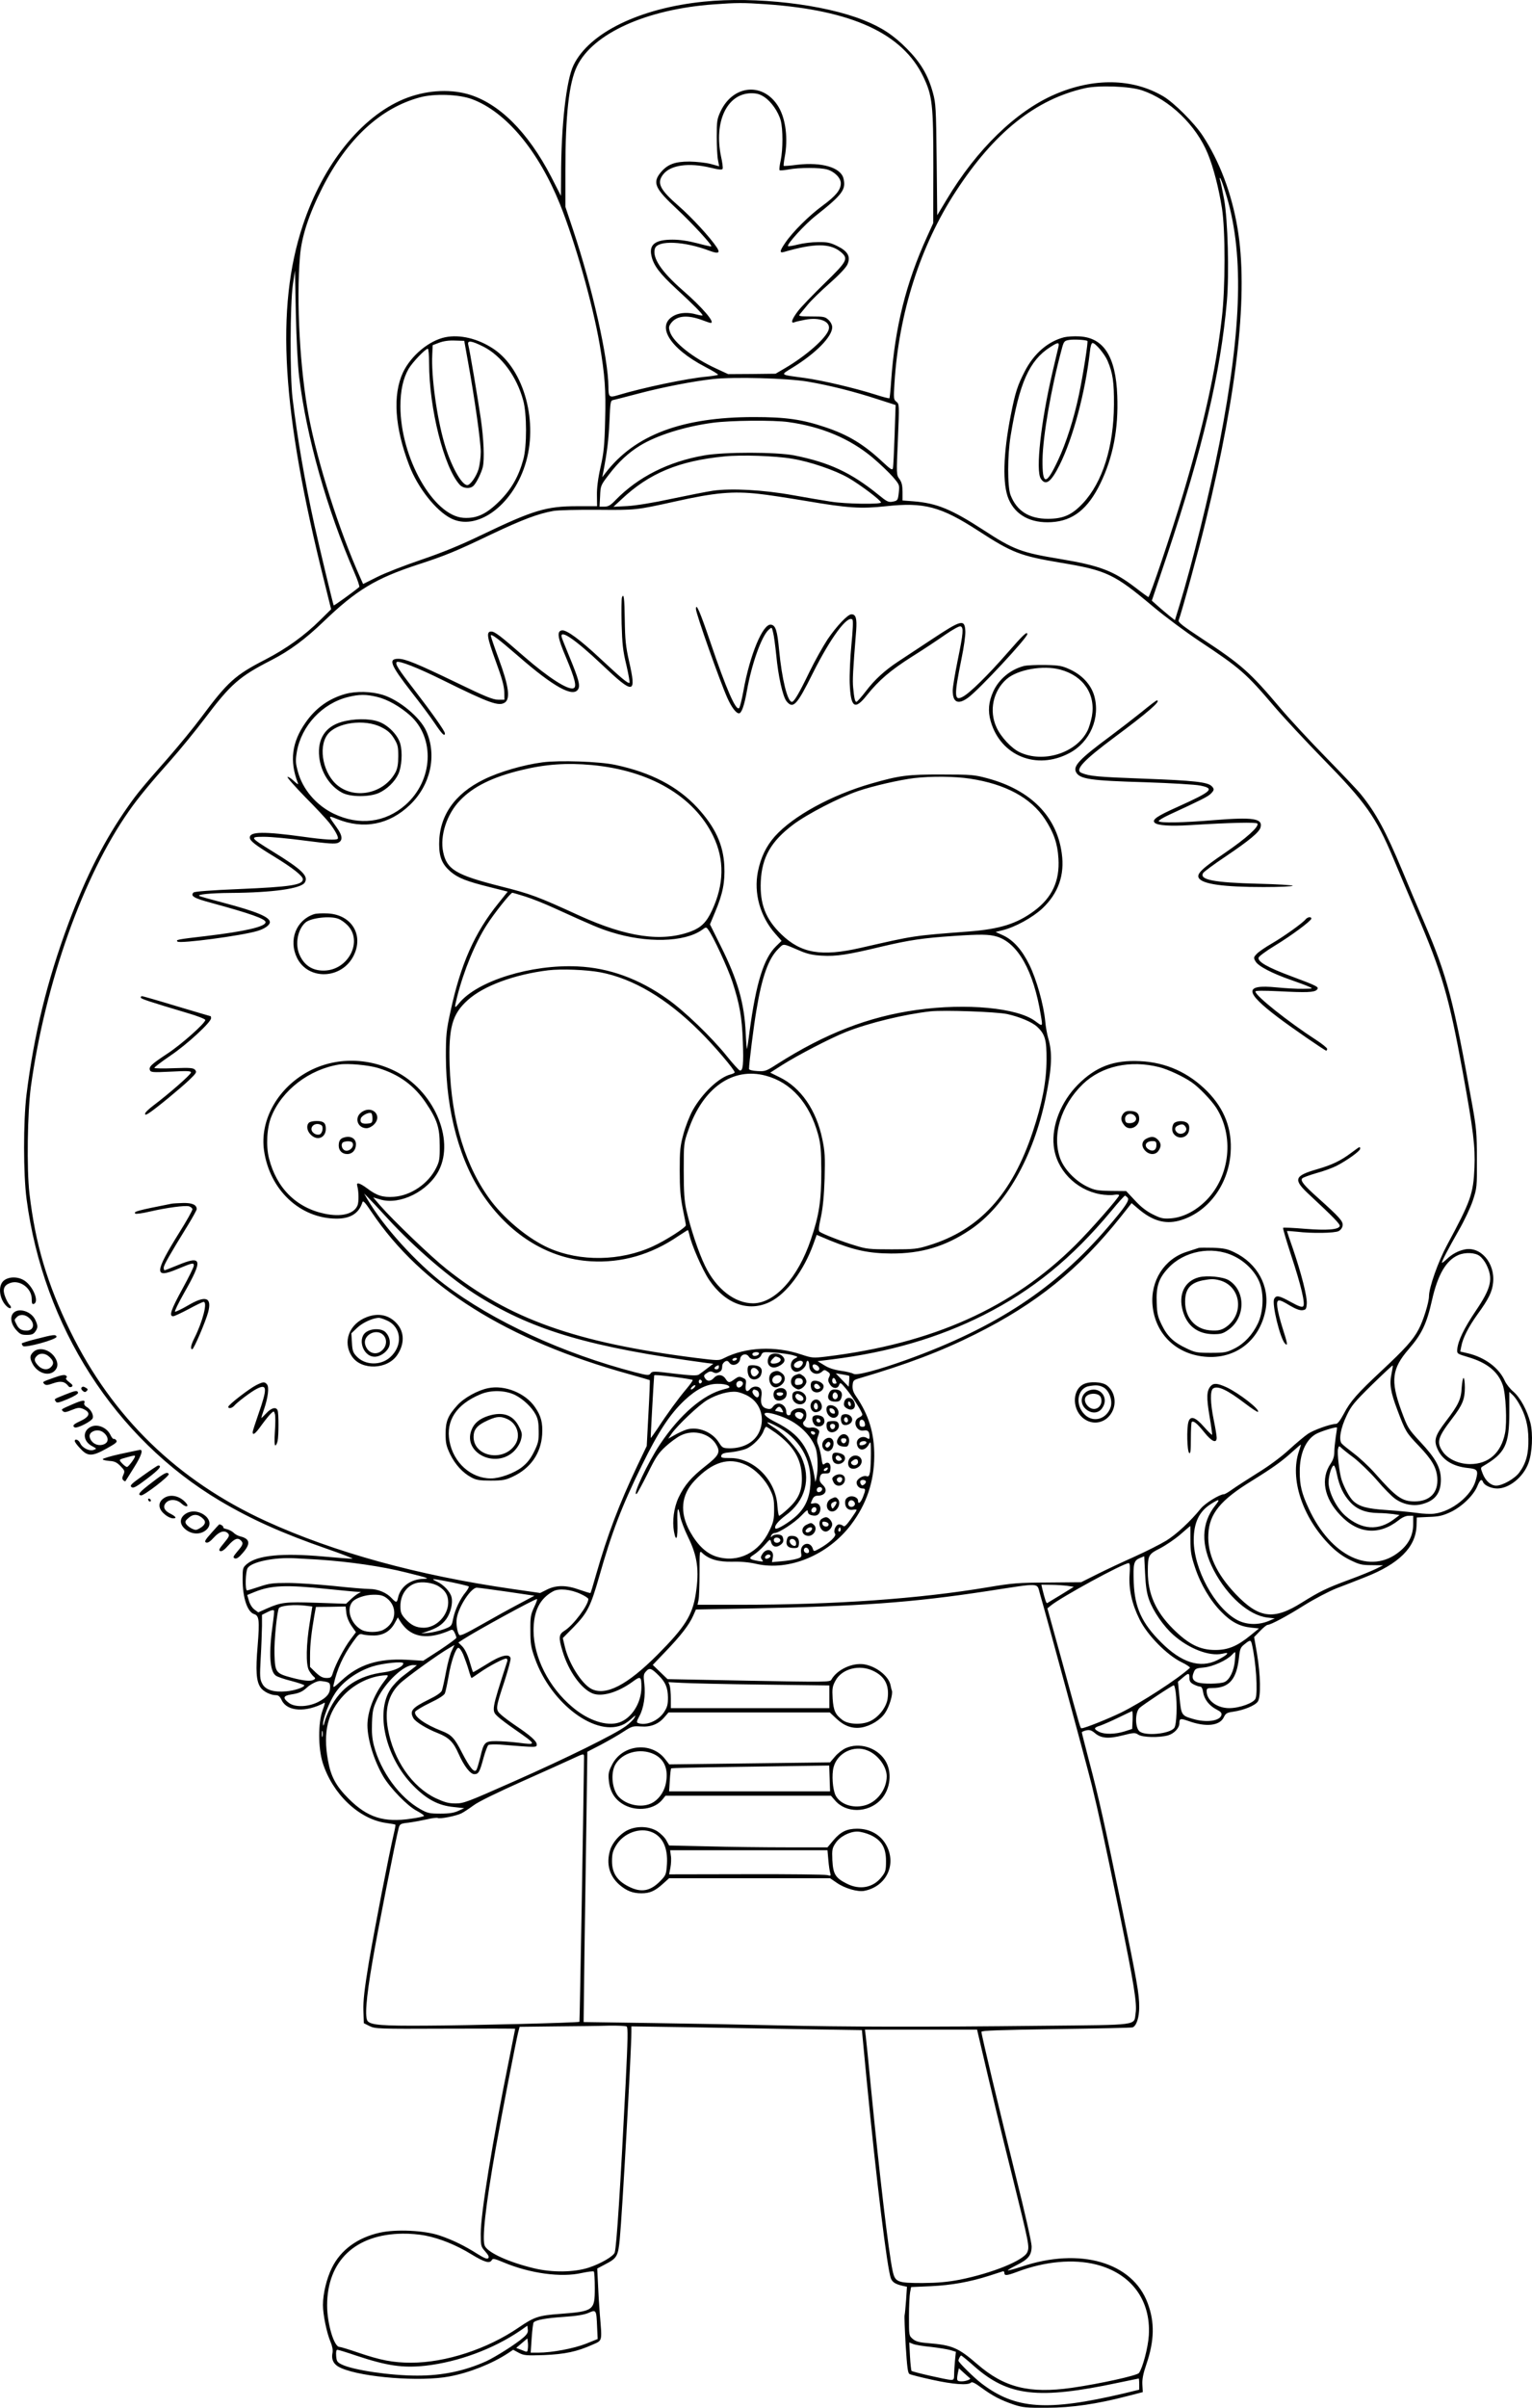 <?xml version="1.0" encoding="UTF-8"?>
<svg xmlns="http://www.w3.org/2000/svg" version="1.0" viewBox="0 0 1067.936 1677.39" preserveAspectRatio="xMidYMid meet">
  <g transform="translate(-457.877,1825.95) scale(0.1,-0.1)" fill="#000000" stroke="none">
    <path d="M9485 18248 c-445 -45 -798 -216 -908 -442 -51 -103 -87 -424 -87 -775 l-1 -136 -68 133 c-163 314 -366 515 -582 576 -137 38 -300 25 -446 -35 -297 -124 -562 -454 -703 -878 -192 -577 -148 -1297 150 -2486 l47 -190 -76 -75 c-110 -109 -237 -200 -382 -275 -212 -109 -262 -154 -449 -405 -51 -69 -155 -195 -229 -280 -181 -205 -219 -252 -277 -335 -167 -236 -295 -489 -418 -818 -149 -400 -241 -777 -293 -1197 -22 -186 -22 -551 1 -724 117 -888 617 -1667 1348 -2102 220 -130 434 -226 748 -335 107 -37 186 -68 175 -68 -11 -1 -101 6 -200 15 -289 26 -462 9 -535 -52 -29 -25 -30 -29 -30 -107 0 -128 33 -227 80 -242 35 -11 39 -43 25 -218 -15 -177 -10 -248 19 -292 19 -29 71 -55 109 -55 17 0 28 -10 40 -36 38 -78 168 -86 299 -16 4 2 -3 -23 -15 -55 -31 -86 -31 -259 1 -363 68 -217 252 -393 441 -420 35 -5 65 -10 66 -12 2 -2 -3 -30 -11 -63 -34 -145 -136 -671 -174 -896 -31 -188 -40 -267 -38 -335 l3 -89 40 -20 c39 -19 58 -20 528 -18 268 1 487 1 487 -1 0 -1 -18 -92 -40 -202 -120 -590 -200 -1083 -200 -1226 0 -84 1 -89 31 -123 23 -26 29 -39 21 -47 -8 -8 -29 1 -74 29 -91 58 -176 99 -265 129 -106 36 -303 45 -416 20 -157 -35 -274 -121 -335 -246 -36 -73 -62 -179 -62 -258 0 -67 26 -193 52 -255 13 -30 18 -58 15 -77 -11 -51 9 -86 61 -108 150 -65 553 -96 753 -58 140 26 298 89 409 162 l36 24 39 -21 c36 -19 52 -20 175 -16 146 6 231 24 338 72 72 32 68 18 52 213 -5 64 -11 162 -13 217 l-5 101 53 28 c85 44 92 56 104 176 17 176 81 1311 81 1444 l0 39 403 -6 c221 -4 582 -10 803 -14 l401 -6 32 -336 c70 -722 144 -1324 170 -1394 11 -27 32 -40 84 -52 l28 -6 -6 -92 c-4 -50 -8 -98 -10 -104 -3 -7 1 -101 7 -209 10 -158 15 -197 27 -203 9 -5 80 -23 158 -40 144 -32 250 -40 270 -20 8 8 29 -3 74 -36 78 -57 134 -86 225 -117 61 -20 87 -23 229 -22 173 0 351 26 565 82 l105 27 -3 53 c-2 38 6 77 28 141 56 165 59 292 9 426 -106 285 -472 391 -879 254 -51 -17 -94 -28 -96 -26 -3 2 25 18 60 36 83 41 106 69 106 132 0 27 -47 235 -111 491 -115 464 -239 982 -239 1003 0 9 120 13 520 19 286 4 527 9 534 12 27 10 46 70 46 141 0 92 -14 174 -124 708 -113 550 -159 757 -226 1009 -27 104 -50 192 -50 197 0 4 14 10 30 14 24 5 37 1 60 -18 44 -38 95 -42 194 -17 80 20 87 20 110 5 29 -19 143 -22 206 -5 43 12 80 51 80 85 0 33 7 35 64 15 122 -44 218 -33 246 27 13 27 22 32 65 38 75 11 153 43 172 71 22 34 19 185 -6 334 l-20 115 42 43 c22 23 46 42 52 42 21 0 134 60 256 137 71 44 170 96 225 118 55 21 144 55 198 77 236 92 353 208 359 356 l2 60 85 4 c70 2 97 9 151 34 78 37 160 116 186 180 19 46 30 54 40 29 8 -23 57 -45 99 -45 83 0 181 79 217 176 27 71 33 204 14 281 -24 90 -70 175 -118 217 -23 19 -50 53 -60 75 -41 92 -140 165 -259 193 l-52 12 7 35 c10 58 50 136 113 224 78 107 103 158 109 222 14 136 -88 254 -199 230 -47 -10 -88 -33 -125 -68 -18 -17 -33 -28 -33 -24 0 12 44 96 118 226 38 66 82 159 98 208 28 86 29 94 28 288 0 178 -4 219 -32 375 -131 732 -175 900 -334 1270 -44 102 -113 265 -153 362 -118 281 -184 403 -289 533 -22 28 -131 142 -241 255 -111 113 -255 268 -320 345 -214 253 -271 304 -553 489 -129 85 -162 111 -157 124 20 51 143 501 189 693 224 919 297 1596 221 2041 -41 242 -125 464 -243 643 -58 88 -200 230 -275 274 -213 125 -484 130 -755 13 -271 -117 -546 -384 -755 -734 l-65 -108 -4 387 c-4 359 -6 394 -26 466 -34 124 -85 210 -182 308 -92 93 -177 149 -301 198 -278 111 -751 166 -1114 129z m435 -18 c599 -42 950 -204 1095 -505 63 -132 70 -191 70 -630 l-1 -390 -43 -95 c-147 -322 -224 -634 -250 -1002 -4 -65 -10 -120 -12 -123 -3 -2 -47 9 -99 26 -150 47 -363 97 -489 115 -182 25 -175 18 -85 74 162 100 274 215 274 280 0 16 -11 37 -26 51 -23 22 -34 24 -119 24 -82 0 -92 2 -81 15 7 8 32 39 57 69 24 29 92 95 150 146 64 56 113 108 124 130 26 56 5 94 -71 131 -47 23 -69 28 -133 27 -42 0 -105 -8 -140 -17 -35 -9 -66 -14 -69 -11 -11 11 119 154 194 212 187 148 212 183 192 261 -20 75 -151 113 -319 94 -51 -7 -95 -10 -97 -8 -2 2 1 30 7 62 24 127 7 263 -42 347 -103 175 -316 159 -405 -29 -25 -54 -27 -69 -27 -179 0 -66 4 -139 9 -162 l8 -42 -58 16 c-33 9 -99 16 -149 17 -102 0 -152 -19 -199 -74 -61 -73 -43 -113 112 -257 108 -101 247 -252 239 -260 -2 -2 -46 8 -98 22 -62 16 -120 25 -172 25 -121 0 -165 -34 -147 -113 14 -66 58 -124 172 -229 122 -112 189 -180 184 -186 -2 -2 -21 1 -43 7 -55 16 -110 13 -149 -5 -138 -66 -43 -228 210 -360 52 -27 93 -52 90 -55 -2 -3 -36 -9 -76 -13 -139 -12 -451 -78 -623 -130 -59 -18 -65 -13 -65 59 -1 196 -112 692 -246 1092 l-54 162 0 253 c0 387 25 611 81 726 111 229 484 397 951 431 164 12 207 12 368 1z m2620 -600 c191 -64 377 -243 458 -441 40 -97 76 -238 99 -381 24 -155 24 -552 -1 -763 -43 -372 -123 -733 -271 -1230 -81 -270 -231 -715 -241 -715 -2 0 -43 29 -89 65 -156 119 -250 154 -524 200 -273 45 -325 64 -538 203 -222 144 -324 186 -485 199 l-78 6 0 59 c0 45 -5 67 -21 90 -22 30 -22 32 -11 277 10 242 10 246 -11 262 -19 15 -20 23 -13 130 30 486 180 956 427 1334 268 412 556 642 900 720 97 22 314 14 399 -15z m-2634 -46 c48 -31 98 -102 115 -164 16 -60 16 -200 0 -278 -8 -34 -11 -65 -8 -68 3 -3 31 -1 63 5 74 14 218 14 268 0 51 -14 96 -59 96 -96 0 -46 -34 -88 -128 -157 -94 -69 -208 -182 -260 -259 -38 -55 -41 -72 -9 -63 211 62 323 62 397 0 55 -47 46 -63 -114 -219 -79 -77 -163 -164 -185 -193 -44 -58 -53 -89 -23 -77 9 4 42 11 73 17 101 20 179 -12 165 -67 -15 -58 -154 -182 -306 -271 l-65 -38 -165 -2 -165 -1 -82 38 c-162 74 -300 183 -324 256 -10 30 -9 39 8 62 40 52 113 59 218 20 28 -11 53 -19 58 -19 34 0 -58 108 -195 227 -149 130 -214 227 -194 291 19 60 205 52 385 -17 57 -21 72 -14 47 24 -45 69 -177 212 -266 289 -133 116 -155 161 -108 221 51 65 178 83 331 46 58 -14 80 -16 83 -7 3 7 -2 45 -11 85 -51 243 42 439 210 441 38 0 61 -6 91 -26z m-2035 -16 c235 -88 461 -358 612 -733 105 -262 227 -692 276 -975 36 -213 44 -314 38 -529 -4 -174 -9 -225 -32 -326 -18 -80 -26 -146 -25 -196 l1 -76 -138 0 c-217 0 -306 -27 -673 -203 -143 -69 -268 -120 -415 -170 -115 -39 -254 -93 -307 -120 l-98 -49 -21 47 c-147 329 -295 792 -358 1122 -61 322 -88 803 -61 1115 11 137 62 291 156 477 173 340 405 555 679 629 101 28 274 22 366 -13z m5248 -642 c132 -412 120 -935 -40 -1756 -69 -349 -190 -840 -280 -1133 l-30 -98 -37 29 c-20 17 -57 47 -80 68 l-44 39 106 315 c248 742 374 1275 417 1769 17 195 7 565 -19 711 -12 64 -24 123 -28 133 -3 9 -4 17 -1 17 4 0 20 -42 36 -94z m-6455 -1291 c51 -419 193 -922 385 -1364 23 -52 38 -98 34 -101 -38 -32 -175 -131 -178 -128 -4 5 -100 405 -134 558 -69 313 -119 605 -153 885 -19 158 -17 660 2 790 l15 100 6 -300 c4 -178 13 -357 23 -440z m3545 -34 c153 -26 327 -70 489 -123 l124 -40 -7 -211 c-4 -117 -9 -220 -12 -230 -4 -15 -16 -7 -69 42 -133 125 -242 191 -404 245 -161 54 -274 70 -495 70 -502 0 -831 -124 -1035 -389 l-23 -30 7 35 c27 142 37 223 43 351 6 139 7 148 27 152 12 2 91 23 176 45 166 44 383 86 520 101 146 16 517 6 659 -18z m-133 -282 c230 -32 425 -114 584 -246 52 -44 116 -105 143 -136 47 -55 47 -56 41 -110 -6 -53 -8 -55 -41 -62 -31 -6 -41 -1 -101 48 -190 154 -342 225 -587 274 -124 24 -486 25 -627 0 -249 -43 -461 -150 -618 -311 -35 -37 -51 -46 -78 -46 l-34 0 4 74 c3 72 4 75 62 150 67 88 136 152 216 201 117 72 312 133 505 159 123 17 426 20 531 5z m24 -255 c125 -20 299 -80 392 -133 83 -48 228 -157 228 -172 0 -14 -244 -11 -350 6 -52 8 -171 28 -265 45 -205 37 -428 49 -556 31 -46 -7 -178 -33 -292 -57 -124 -27 -248 -47 -305 -50 l-97 -5 55 51 c194 183 401 269 719 300 117 12 356 4 471 -16z m-232 -245 c53 -5 201 -28 328 -49 294 -50 382 -56 559 -37 265 29 382 -2 643 -171 237 -154 293 -175 571 -222 325 -54 376 -78 651 -309 80 -67 224 -174 320 -238 285 -189 324 -223 524 -458 66 -77 217 -239 335 -360 300 -306 371 -406 492 -694 33 -80 106 -252 161 -381 179 -418 227 -581 323 -1107 75 -411 88 -522 82 -668 -8 -183 -26 -233 -191 -539 -62 -115 -126 -296 -126 -356 0 -43 -40 -172 -72 -231 -38 -73 -96 -137 -260 -290 -167 -156 -217 -212 -262 -299 -26 -48 -43 -70 -55 -70 -37 0 -157 -43 -196 -70 -23 -16 -82 -65 -131 -110 -53 -49 -142 -115 -219 -162 -71 -45 -151 -96 -176 -114 -26 -19 -52 -34 -58 -34 -30 0 -131 -62 -162 -100 -71 -88 -169 -179 -240 -223 -41 -25 -140 -75 -222 -112 -81 -36 -198 -91 -260 -122 l-112 -56 -230 -2 c-210 -1 -247 -4 -420 -33 -476 -80 -1063 -122 -1732 -122 l-292 0 7 33 c4 17 7 103 7 189 0 157 0 157 20 138 46 -43 111 -62 208 -60 58 2 120 -4 167 -15 228 -52 500 60 662 274 107 142 160 298 161 476 1 160 -38 288 -128 419 -19 28 -25 48 -23 75 3 33 6 37 48 49 329 97 566 186 808 307 425 212 719 449 1012 816 l77 97 46 -39 c97 -83 185 -109 282 -84 198 52 346 245 362 472 12 166 -42 307 -162 429 -130 131 -288 203 -470 211 -182 9 -307 -38 -432 -163 -118 -119 -184 -285 -169 -426 17 -166 152 -307 324 -338 34 -6 78 -8 97 -4 19 3 35 2 35 -3 0 -15 -199 -242 -304 -346 -441 -439 -998 -688 -1738 -778 -93 -11 -99 -10 -175 15 -182 61 -386 51 -536 -25 -37 -19 -39 -19 -200 1 -839 107 -1298 271 -1737 620 -106 84 -371 338 -461 441 l-49 57 51 -15 c136 -40 333 58 407 203 112 221 -39 561 -308 693 -213 104 -457 93 -646 -30 -188 -122 -292 -328 -265 -523 39 -276 251 -475 506 -476 97 0 156 37 180 114 4 15 18 0 63 -67 349 -521 946 -896 1802 -1132 74 -21 137 -39 138 -40 2 -2 -2 -106 -9 -231 l-12 -228 -65 -136 c-128 -270 -209 -484 -287 -756 -20 -71 -38 -130 -40 -132 -2 -2 -35 8 -75 22 -93 34 -164 34 -228 2 l-48 -24 -194 28 c-660 95 -1241 255 -1718 473 -615 282 -1069 722 -1363 1322 -162 332 -244 609 -285 960 -20 171 -14 566 10 745 101 726 363 1463 684 1920 61 88 153 199 292 355 64 72 171 203 237 290 181 240 241 292 462 405 129 66 237 146 366 270 228 219 362 300 655 396 191 62 265 92 515 212 216 102 324 143 431 162 36 6 167 9 310 8 266 -2 264 -3 539 58 277 62 403 73 583 53z m-2652 -4000 c146 -45 251 -122 332 -243 78 -116 96 -171 96 -296 1 -92 -2 -111 -24 -155 -54 -111 -177 -195 -297 -203 -76 -5 -118 8 -185 59 -52 38 -77 45 -69 18 11 -41 12 -112 2 -137 -25 -60 -113 -82 -228 -58 -198 41 -337 179 -389 386 -22 86 -15 214 16 290 74 185 265 331 475 364 60 9 203 -4 271 -25z m5445 6 c61 -16 165 -64 223 -104 51 -34 137 -124 172 -177 127 -198 98 -476 -67 -645 -74 -75 -162 -120 -246 -127 -56 -4 -70 -1 -127 27 -43 21 -84 52 -125 97 l-62 66 -107 1 c-96 2 -113 5 -167 31 -81 40 -157 119 -185 193 -60 162 3 371 158 521 131 125 330 169 533 117z m-5381 -1053 c192 -209 446 -427 641 -547 383 -237 782 -353 1587 -461 l43 -5 -42 -32 c-23 -18 -49 -37 -58 -43 -12 -9 -53 -8 -170 6 -145 18 -155 18 -167 2 -12 -16 -19 -15 -106 7 -501 130 -992 356 -1331 613 -196 149 -427 404 -537 593 l-23 40 25 -25 c14 -14 76 -80 138 -148z m5160 143 c14 -17 -19 -65 -139 -205 -363 -424 -780 -699 -1401 -923 -201 -72 -350 -112 -372 -98 -10 6 -49 16 -88 21 -47 7 -85 19 -116 39 l-46 28 98 12 c400 50 745 151 1059 309 344 174 615 395 891 726 48 59 91 106 95 106 3 0 12 -7 19 -15z m2454 -406 c15 -11 35 -37 45 -57 50 -100 36 -164 -74 -326 -82 -122 -123 -208 -128 -267 -2 -30 0 -31 74 -53 133 -39 210 -101 243 -195 22 -59 31 -263 16 -336 -28 -138 -115 -215 -243 -215 -79 0 -156 35 -192 88 -44 65 -34 98 67 230 71 93 88 133 88 215 0 37 -4 67 -9 67 -5 0 -10 -30 -13 -67 -4 -81 -22 -120 -111 -236 -74 -97 -85 -131 -58 -191 33 -76 106 -122 211 -133 70 -7 76 -16 55 -89 -30 -105 -165 -213 -285 -229 -25 -4 -82 -2 -125 5 -44 6 -139 15 -212 20 -136 9 -189 24 -231 63 -26 24 -62 91 -81 147 -16 50 -32 188 -25 216 5 21 8 22 21 9 8 -8 47 -40 88 -70 40 -31 113 -101 161 -156 47 -56 104 -113 126 -129 54 -40 126 -55 185 -40 95 23 136 77 136 173 -1 82 -36 147 -142 260 -87 94 -89 98 -135 222 -75 207 -65 290 53 426 91 105 125 176 162 341 40 177 98 277 183 314 48 21 119 18 150 -7z m-5024 -678 c0 -12 -29 -23 -41 -15 -5 3 -7 10 -4 15 8 12 45 12 45 0z m235 -12 c37 -11 39 -12 18 -22 -41 -18 -42 -80 -1 -93 26 -8 72 25 76 55 5 34 22 24 22 -14 0 -50 53 -74 90 -40 14 13 19 13 38 -1 18 -12 20 -18 10 -39 -9 -19 -7 -29 6 -50 20 -31 54 -33 64 -4 8 20 11 18 49 -27 43 -52 113 -162 113 -179 0 -6 -10 -15 -22 -20 -51 -22 -21 -102 33 -91 28 5 39 -7 39 -45 0 -16 -3 -17 -19 -7 -31 19 -73 -4 -69 -39 6 -54 58 -56 85 -2 11 21 13 12 13 -66 0 -49 -3 -107 -6 -128 -6 -31 -10 -36 -26 -31 -24 7 -68 -21 -68 -44 0 -23 19 -42 42 -42 22 0 22 -9 2 -60 -16 -40 -34 -53 -34 -25 0 23 -39 39 -66 26 -17 -8 -24 -19 -24 -40 0 -35 22 -55 55 -49 14 3 25 2 25 -2 0 -4 -19 -33 -41 -64 -30 -42 -44 -55 -52 -47 -6 6 -19 11 -29 11 -23 0 -43 -47 -28 -65 12 -15 -40 -65 -108 -103 -40 -22 -41 -22 -47 -2 -19 60 -92 36 -82 -27 5 -30 3 -33 -31 -43 -20 -6 -67 -14 -105 -17 l-67 -6 6 33 c11 52 -42 71 -72 25 -14 -21 -14 -28 -3 -41 11 -14 9 -15 -27 -9 -65 12 -70 19 -30 44 19 12 53 42 75 67 38 43 39 44 45 20 8 -31 33 -40 62 -21 24 16 29 31 18 59 -7 19 -55 21 -73 4 -10 -11 -11 -10 -6 5 4 9 15 17 24 17 29 0 141 73 187 122 34 36 44 43 44 28 0 -13 9 -22 25 -26 35 -9 53 1 61 31 8 33 -12 58 -43 52 -27 -5 -26 -6 -11 28 8 17 19 25 37 25 55 0 73 40 35 75 -20 19 -24 30 -20 52 6 24 12 28 39 28 29 0 32 3 35 33 4 36 -18 53 -42 33 -12 -10 -15 -2 -21 41 -4 29 -14 68 -21 87 -12 28 -12 40 -2 68 11 31 11 36 -6 48 -10 8 -30 12 -45 9 -36 -7 -70 26 -46 46 18 15 20 61 3 78 -26 26 -98 4 -98 -29 0 -5 -7 -9 -15 -9 -8 0 -15 9 -15 21 0 56 -62 82 -93 39 -11 -16 -21 -19 -41 -14 -35 8 -48 35 -40 84 8 46 -6 70 -41 70 -12 0 -28 -7 -35 -15 -24 -29 -38 -18 -33 25 5 35 3 41 -21 51 -23 11 -30 9 -56 -9 -37 -28 -44 -28 -64 3 -20 30 -56 33 -81 5 -23 -25 -47 -26 -62 -1 -10 16 -8 22 13 35 18 13 29 14 44 6 14 -8 26 -8 40 0 19 10 22 16 24 49 1 8 9 19 18 25 14 8 21 6 32 -9 20 -28 70 -10 74 27 4 33 44 44 61 16 17 -28 73 -21 86 11 10 23 13 23 95 18 47 -4 103 -12 125 -18z m-390 -29 c-3 -5 -13 -10 -21 -10 -8 0 -12 5 -9 10 3 6 13 10 21 10 8 0 12 -4 9 -10z m458 -16 c11 -12 -13 -44 -33 -44 -27 0 -36 21 -15 37 20 14 38 17 48 7z m117 -49 c0 -8 -6 -15 -14 -15 -18 0 -39 27 -31 40 9 14 45 -6 45 -25z m-700 10 c0 -8 -7 -15 -15 -15 -26 0 -18 20 13 29 1 1 2 -6 2 -14z m4689 -45 c-16 -73 -7 -127 41 -254 56 -149 61 -157 150 -250 90 -94 122 -149 128 -221 8 -103 -51 -165 -158 -165 -88 0 -129 29 -279 199 -41 46 -107 107 -146 136 -38 29 -77 60 -84 69 -21 26 -7 107 35 194 32 68 53 93 177 215 77 75 142 136 144 134 2 -2 -2 -28 -8 -57z m-3781 -15 c2 -2 2 -19 0 -40 l-3 -36 -45 46 -45 47 45 -7 c25 -4 46 -9 48 -10z m-1210 -9 c63 -8 116 -17 119 -20 3 -3 -17 -31 -44 -63 -55 -65 -135 -174 -201 -276 -25 -37 -46 -66 -47 -65 -2 2 22 426 24 436 2 4 38 2 149 -12z m1116 -22 c9 -22 8 -24 -9 -24 -8 0 -15 9 -15 20 0 24 15 27 24 4z m-932 -9 c0 -5 -5 -11 -11 -13 -6 -2 -11 4 -11 13 0 9 5 15 11 13 6 -2 11 -8 11 -13z m284 -6 c10 -17 -23 -46 -37 -32 -7 7 -9 19 -6 27 7 18 33 21 43 5z m-101 -22 c16 -13 13 -15 -31 -26 -143 -36 -306 -176 -443 -381 -86 -128 -199 -369 -164 -347 5 4 39 66 76 140 56 114 74 142 125 189 33 30 81 66 107 78 92 45 208 12 251 -72 25 -47 11 -71 -80 -142 -99 -78 -146 -133 -187 -219 -33 -71 -45 -164 -32 -237 15 -79 27 -49 24 60 -3 109 5 126 20 43 5 -26 29 -90 54 -141 66 -134 79 -232 54 -395 -23 -150 -75 -232 -267 -425 -211 -212 -361 -289 -461 -238 -68 36 -158 178 -185 295 l-14 59 77 78 c94 97 117 142 176 348 88 310 158 493 300 781 114 232 192 351 294 448 84 79 157 116 232 116 31 1 63 -5 74 -12z m-235 -12 c-7 -8 -17 -15 -22 -15 -6 0 -5 7 2 15 7 8 17 15 22 15 6 0 5 -7 -2 -15z m434 -21 c17 -7 22 -39 7 -48 -12 -8 -44 31 -36 43 7 13 8 13 29 5z m-55 -43 c83 -49 114 -155 72 -247 -32 -71 -110 -114 -205 -114 -48 1 -52 3 -75 39 -46 75 -148 116 -228 91 -21 -7 -58 -24 -82 -38 l-44 -25 23 34 c41 59 193 203 250 236 68 40 152 63 205 56 22 -3 60 -17 84 -32z m5367 -47 c46 -78 66 -153 67 -249 2 -102 -16 -169 -63 -233 -31 -43 -117 -92 -161 -92 -37 0 -74 32 -94 82 -16 41 -16 43 1 53 156 91 184 148 184 378 l0 140 21 -19 c12 -10 32 -37 45 -60z m-5135 -45 c10 -20 9 -21 -12 -16 -13 4 -28 7 -33 7 -5 0 -3 7 4 15 17 20 27 19 41 -6z m149 -38 c0 -3 -4 -12 -9 -20 -7 -10 -13 -11 -30 -2 -25 14 -28 38 -3 43 17 4 42 -8 42 -21z m-137 -16 c104 -41 190 -125 222 -215 15 -44 18 -151 5 -205 l-7 -30 -7 40 c-35 198 -103 293 -268 376 -132 66 -90 92 55 34z m565 -43 c3 -17 -2 -22 -17 -22 -16 0 -21 6 -21 26 0 33 33 30 38 -4z m-625 -13 c167 -85 256 -234 245 -411 -6 -94 -36 -161 -97 -218 -50 -46 -136 -98 -146 -89 -13 14 15 50 71 92 137 101 179 255 109 406 -29 61 -118 158 -186 202 -70 44 -67 54 4 18z m4 -52 c122 -90 176 -179 181 -298 5 -100 -20 -160 -95 -229 -30 -28 -58 -50 -63 -50 -4 0 -9 31 -12 68 -10 179 -163 335 -329 334 -59 0 -66 2 -62 18 4 13 19 19 69 23 36 4 84 15 107 25 47 21 104 80 119 124 5 15 14 28 18 28 4 0 34 -20 67 -43z m3903 -28 c-5 -35 -10 -83 -10 -106 0 -28 -8 -54 -25 -79 -72 -105 -47 -240 66 -359 124 -132 271 -144 409 -35 24 19 49 30 69 30 l31 0 0 -57 c0 -78 -31 -140 -95 -192 -202 -166 -480 -34 -634 301 -48 103 -62 160 -62 253 -1 126 41 223 112 264 33 19 140 52 147 46 2 -1 -2 -31 -8 -66z m-3629 26 c-1 -15 -24 -12 -29 3 -3 9 2 13 12 10 10 -1 17 -7 17 -13z m357 -67 c-5 -15 -48 -24 -48 -10 0 14 12 22 33 22 10 0 17 -5 15 -12z m3016 -57 c-66 -192 23 -462 216 -657 44 -44 89 -77 138 -101 65 -32 82 -37 152 -37 l80 -1 -48 -24 c-26 -13 -110 -48 -187 -76 -162 -60 -206 -82 -330 -159 -198 -125 -300 -112 -463 59 -134 141 -198 280 -190 418 7 142 85 237 304 371 148 92 207 134 284 204 30 27 56 49 57 48 1 -1 -5 -21 -13 -45z m-3857 -96 c66 -30 134 -99 170 -173 24 -48 28 -70 28 -137 0 -69 -4 -89 -32 -147 -73 -155 -217 -227 -365 -184 -73 21 -135 79 -189 175 -74 133 -63 256 32 356 123 130 238 165 356 110z m4121 -65 c18 -86 45 -143 93 -195 47 -51 108 -75 198 -76 31 0 76 -4 101 -7 l45 -7 -36 -27 c-110 -85 -229 -77 -343 23 -61 54 -116 164 -116 231 0 49 22 118 37 118 5 0 15 -27 21 -60z m-3556 28 c-6 -6 -15 -8 -19 -4 -4 4 -1 11 7 16 19 12 27 3 12 -12z m272 -77 c3 -5 -1 -15 -10 -22 -13 -10 -17 -10 -24 1 -5 8 -6 18 -4 22 7 11 31 10 38 -1z m-304 -55 c0 -17 -27 -29 -35 -16 -4 6 -3 15 0 20 9 15 35 12 35 -4z m228 -99 c4 -20 -25 -34 -40 -19 -15 15 -1 44 19 40 10 -2 19 -11 21 -21z m2513 -14 c-99 -124 -103 -276 -11 -453 95 -181 244 -313 373 -329 l52 -6 -45 -19 c-72 -29 -155 -26 -219 9 -155 85 -301 354 -301 555 0 121 37 199 118 251 61 39 69 37 33 -8z m-2781 -27 c0 -18 -16 -29 -30 -21 -13 8 -1 35 16 35 8 0 14 -6 14 -14z m2607 -213 c0 -83 5 -112 32 -193 39 -118 108 -234 184 -310 67 -69 128 -101 206 -109 l56 -6 -59 -48 c-93 -76 -157 -102 -246 -102 -107 0 -187 40 -296 149 -119 119 -174 243 -174 396 0 115 4 122 85 163 40 21 104 64 142 97 37 32 68 59 69 59 1 1 1 -43 1 -96z m-2441 60 c-10 -10 -19 5 -10 18 6 11 8 11 12 0 2 -7 1 -15 -2 -18z m-418 -60 c5 -17 -26 -29 -40 -15 -6 6 -7 15 -3 22 9 14 37 9 43 -7z m200 -76 c2 -10 -3 -17 -12 -17 -18 0 -29 16 -21 31 9 14 29 6 33 -14z m-268 -37 c0 -12 -28 -25 -36 -17 -9 9 6 27 22 27 8 0 14 -5 14 -10z m2639 -305 c28 -79 100 -184 169 -245 108 -96 251 -151 341 -131 35 8 40 7 30 -5 -6 -7 -35 -25 -65 -40 -120 -59 -251 -17 -392 125 -133 132 -183 241 -190 413 -5 134 0 155 41 173 l32 13 6 -121 c4 -87 12 -139 28 -182z m-5794 280 c221 -15 444 -47 615 -90 150 -37 168 -43 125 -44 -94 -2 -165 -54 -182 -133 -7 -35 -13 -35 -44 -2 -35 38 -96 64 -154 64 -27 0 -140 9 -250 21 -110 11 -254 21 -320 21 -104 0 -130 -3 -198 -26 -42 -14 -81 -26 -86 -26 -15 0 -11 133 4 156 28 43 186 76 330 68 39 -2 111 -6 160 -9z m5658 -104 c-7 -102 16 -206 70 -314 54 -109 189 -246 290 -296 38 -18 65 -37 60 -41 -90 -81 -338 -241 -477 -310 -93 -45 -255 -110 -276 -110 -11 0 -2 -31 -135 455 l-105 380 22 18 c69 58 507 297 545 297 8 0 10 -23 6 -79z m-4726 -54 c62 -13 115 -26 119 -29 3 -4 -6 -21 -20 -39 -39 -46 -75 -122 -88 -184 -11 -54 -11 -55 -67 -76 -31 -11 -78 -22 -106 -25 l-50 -4 41 14 c70 24 103 45 134 87 30 42 47 111 36 153 -9 37 -56 87 -101 107 -51 24 -36 23 102 -4z m-91 -28 c47 -29 67 -62 67 -113 0 -90 -83 -176 -170 -176 -54 0 -90 18 -132 65 -26 30 -31 44 -31 86 0 76 42 139 106 159 43 14 121 4 160 -21z m4193 -56 c42 -143 322 -1176 360 -1328 48 -196 86 -370 196 -905 97 -474 121 -618 110 -685 -13 -88 37 -81 -651 -88 -816 -9 -1380 -8 -1844 3 -212 5 -603 12 -869 16 l-484 7 6 491 c4 270 10 694 14 941 l6 451 95 49 c52 28 123 68 157 91 59 38 66 40 122 36 69 -5 124 17 166 68 l26 30 562 0 562 0 47 -44 c54 -51 111 -71 174 -61 64 11 133 53 165 102 29 43 55 129 47 155 -3 7 -7 25 -10 40 -14 62 -99 129 -183 143 -83 13 -190 -37 -229 -107 -9 -17 -41 -17 -576 -7 l-566 11 -52 50 -51 49 88 92 c105 109 165 186 193 249 l20 45 362 7 c780 15 1144 41 1668 121 386 59 344 61 369 -22z m190 59 l45 -7 -89 -55 c-49 -30 -92 -56 -96 -58 -7 -3 -15 21 -35 101 l-6 27 68 -1 c38 0 89 -4 113 -7z m-5158 -22 c107 -11 203 -20 214 -20 l20 -1 -20 -11 c-11 -6 -34 -24 -52 -41 l-32 -30 -205 7 c-220 7 -246 4 -349 -41 l-58 -26 -27 20 c-15 11 -32 38 -38 61 l-12 40 51 21 c117 47 217 51 508 21z m1254 -19 l189 -28 -109 -58 c-61 -32 -177 -96 -259 -143 -116 -66 -150 -81 -157 -71 -14 23 -22 78 -16 116 14 83 100 213 140 212 12 0 107 -13 212 -28z m512 -16 c29 -13 53 -29 53 -35 0 -43 -105 -183 -165 -220 -42 -26 -44 -48 -14 -146 41 -136 128 -258 207 -291 65 -27 178 6 282 82 54 40 60 36 60 -39 0 -109 -68 -217 -155 -246 -87 -29 -217 14 -327 108 -164 138 -269 346 -270 532 0 136 43 223 137 274 40 22 122 14 192 -19z m-1352 -29 c79 -61 66 -174 -25 -221 -37 -19 -113 -19 -148 -1 -76 39 -111 141 -68 195 21 27 90 51 150 51 47 0 65 -5 91 -24z m1027 -63 c-24 -52 -27 -69 -26 -163 0 -91 4 -117 31 -192 113 -321 433 -557 623 -459 14 8 38 25 54 40 27 24 28 25 17 3 -7 -12 -33 -38 -59 -57 -75 -56 -409 -221 -782 -386 -325 -144 -349 -153 -406 -153 -49 0 -76 8 -137 36 -166 79 -295 267 -334 482 -24 136 2 238 81 315 42 42 277 211 347 250 l36 21 -19 -40 c-11 -21 -29 -87 -40 -147 -11 -59 -24 -118 -29 -131 -6 -14 -37 -36 -91 -62 -117 -58 -135 -79 -108 -129 13 -26 93 -75 173 -106 75 -30 107 -62 142 -142 38 -86 82 -143 110 -143 30 0 38 15 65 116 12 43 27 82 33 87 7 4 44 6 82 3 262 -21 255 -21 255 2 0 22 -45 62 -148 131 -34 23 -79 56 -98 73 -43 38 -43 41 23 240 24 76 43 145 41 155 -7 36 -70 21 -168 -42 -50 -31 -92 -56 -94 -54 -2 2 -13 37 -25 78 -14 46 -33 84 -50 101 l-27 27 32 21 c92 60 496 281 516 282 4 0 -5 -26 -20 -57z m-1596 11 l50 -6 -18 -112 c-25 -152 -28 -291 -6 -332 9 -17 24 -36 33 -44 13 -10 13 -15 3 -21 -21 -14 -67 -10 -152 12 -116 31 -120 37 -124 167 -3 94 19 306 32 320 18 17 106 25 182 16z m287 -51 c3 -28 17 -62 36 -90 l31 -44 -39 -52 c-42 -55 -101 -168 -121 -229 -10 -34 -15 -38 -45 -38 -26 0 -44 9 -75 38 l-40 39 0 79 c0 78 10 163 30 279 l11 60 103 1 104 2 5 -45z m-512 -71 c-30 -209 -23 -336 21 -366 11 -8 60 -25 109 -37 49 -13 89 -27 89 -30 0 -14 -68 -37 -125 -42 -89 -8 -146 10 -168 53 -17 31 -18 50 -11 180 5 80 8 180 9 223 l0 77 40 20 c25 13 41 16 44 9 2 -6 -2 -45 -8 -87z m930 -39 c72 -66 174 -69 310 -9 11 5 19 -1 27 -19 7 -14 12 -30 12 -35 0 -5 -52 -43 -115 -85 l-116 -75 -117 7 c-197 10 -333 -33 -453 -145 -57 -52 -60 -54 -54 -26 24 108 65 197 132 292 42 59 47 63 72 55 14 -4 49 -7 77 -7 64 1 112 29 143 84 l23 42 18 -29 c9 -15 28 -38 41 -50z m5894 -105 c29 -123 43 -335 26 -381 -12 -31 -111 -67 -184 -67 -85 0 -157 54 -157 118 0 19 5 22 39 22 119 0 171 61 187 217 6 56 11 67 38 88 38 31 44 31 51 3z m-5497 -75 c11 -27 28 -74 37 -105 9 -32 18 -58 21 -58 2 0 26 16 53 35 64 46 180 107 191 100 5 -3 7 -11 5 -18 -112 -347 -111 -344 -65 -387 16 -15 69 -55 117 -88 155 -108 156 -110 25 -93 -49 6 -118 11 -155 11 -79 0 -86 -7 -111 -115 -10 -39 -21 -77 -26 -85 -15 -24 -46 14 -102 122 -50 99 -73 123 -138 148 -119 46 -199 103 -187 135 4 8 50 36 102 61 63 30 99 53 105 67 5 12 16 64 25 115 18 108 51 202 69 202 8 0 23 -21 34 -47z m5379 -41 c-6 -71 -36 -134 -72 -150 -31 -14 -154 -16 -190 -2 -33 12 -40 33 -25 69 10 26 17 29 70 34 61 5 162 51 196 88 9 10 19 19 22 19 3 0 2 -26 -1 -58z m-5797 -20 c0 -23 -64 -53 -133 -62 -181 -23 -303 -104 -378 -253 -16 -31 -33 -74 -38 -95 -7 -27 -9 -31 -10 -12 -1 40 43 152 84 214 53 81 152 151 259 186 72 23 216 38 216 22z m74 -30 c-12 -9 -47 -36 -77 -59 -30 -23 -68 -63 -85 -89 -109 -164 -35 -480 158 -675 94 -95 175 -138 282 -148 l73 -8 -40 -18 c-29 -14 -63 -20 -125 -20 -76 0 -91 3 -139 30 -146 81 -279 263 -326 445 -12 46 -16 93 -13 160 3 85 8 103 40 170 56 113 182 231 247 230 l26 -1 -21 -17z m1705 -53 c49 -48 65 -87 66 -155 0 -50 -5 -68 -28 -103 -40 -60 -126 -96 -180 -75 -12 4 -11 12 8 47 31 55 45 147 35 228 -7 57 -5 67 13 86 23 26 37 21 86 -28z m1498 30 c81 -39 112 -101 99 -194 -9 -58 -58 -123 -116 -153 -57 -30 -154 -27 -197 4 -52 39 -64 66 -70 150 -4 69 -2 85 19 124 44 84 167 117 265 69z m2203 -49 c0 -23 7 -33 30 -45 16 -8 36 -15 44 -15 11 0 18 -14 22 -41 8 -49 43 -93 94 -119 29 -15 37 -24 33 -39 -11 -41 -106 -54 -199 -26 -79 23 -81 27 -93 149 l-11 110 32 27 c42 36 48 36 48 -1z m-5616 -27 c-70 -92 -114 -209 -114 -303 1 -101 46 -246 111 -357 49 -82 169 -206 234 -239 29 -16 52 -31 49 -35 -2 -4 -42 -13 -88 -19 -191 -29 -306 8 -437 139 -89 89 -124 155 -144 267 -36 199 -2 336 111 455 78 81 187 133 291 138 22 1 21 -2 -13 -46z m-405 1 c27 -6 31 -11 31 -38 0 -44 -23 -72 -83 -103 -69 -35 -161 -39 -204 -7 -45 34 -41 50 14 59 54 8 78 18 111 48 23 22 68 45 88 46 6 1 26 -2 43 -5z m3044 -20 l467 -6 0 -79 0 -79 -552 0 -553 0 0 67 c0 38 -4 78 -8 91 l-9 23 94 -5 c51 -3 303 -9 561 -12z m2881 -50 c12 -89 7 -228 -9 -251 -30 -43 -208 -60 -245 -23 -30 30 -29 133 3 162 23 21 227 157 238 157 4 1 9 -20 13 -45z m-300 -196 l-3 -63 -53 -17 c-67 -21 -140 -22 -178 -3 -39 20 -38 29 8 43 20 7 78 32 127 56 50 24 93 45 96 45 3 1 4 -27 3 -61z m-5647 -115 c-3 -10 -5 -2 -5 17 0 19 2 27 5 18 2 -10 2 -26 0 -35z m1823 -145 c-5 -429 -30 -1841 -32 -1843 -6 -7 -787 -26 -1073 -27 -298 -2 -376 4 -402 30 -23 23 -13 155 32 417 33 198 165 865 183 930 8 28 13 31 68 37 32 4 90 15 127 23 37 9 72 13 77 10 14 -9 129 14 165 32 16 8 54 33 84 55 32 25 168 91 340 168 157 70 315 141 351 158 79 37 80 37 80 10z m297 -1876 c10 -6 8 -92 -7 -397 -37 -732 -63 -1132 -76 -1177 -8 -26 -96 -78 -182 -106 -102 -33 -255 -35 -382 -4 -174 42 -315 106 -341 154 -22 42 3 273 76 685 41 232 142 751 156 805 l10 38 257 3 c141 1 307 3 367 5 61 1 115 -2 122 -6z m2448 -44 c108 -462 154 -654 240 -998 118 -476 121 -491 105 -530 -24 -57 -243 -146 -472 -192 -85 -16 -150 -22 -258 -23 -176 0 -192 6 -209 85 -28 129 -93 683 -151 1275 -16 171 -33 331 -36 358 l-6 47 391 0 391 0 5 -22z m-3853 -1412 c103 -20 217 -66 323 -131 92 -56 128 -66 142 -40 7 13 20 10 82 -16 183 -77 401 -107 545 -74 43 9 81 14 84 10 4 -3 7 -55 7 -115 0 -156 -7 -162 -243 -180 -149 -11 -179 -21 -286 -94 -220 -151 -511 -246 -752 -246 -125 0 -212 17 -368 70 -64 22 -123 40 -131 40 -38 0 -86 163 -86 289 0 310 197 497 528 500 45 1 115 -5 155 -13z m4678 -202 c244 -62 382 -248 367 -493 -5 -85 -43 -228 -69 -263 -14 -18 -273 -75 -468 -103 -297 -42 -471 2 -659 165 -132 114 -173 132 -340 146 -66 5 -89 12 -110 30 -26 22 -26 24 -26 156 0 73 4 149 8 169 l7 36 138 6 c143 7 269 29 407 73 44 14 86 28 93 30 6 3 12 -1 12 -10 0 -22 17 -20 92 8 191 72 389 90 548 50z m-3479 -434 l4 -85 -82 -33 c-84 -33 -236 -62 -332 -62 l-53 0 7 103 c4 56 10 105 14 108 16 17 87 30 207 38 91 6 145 15 175 28 54 24 55 22 60 -97z m-513 -74 c-54 -47 -194 -135 -260 -166 -152 -68 -304 -100 -481 -100 -187 0 -444 38 -525 77 -33 16 -37 23 -40 61 -2 27 1 42 8 42 7 0 66 -18 133 -41 214 -71 323 -87 482 -70 228 26 472 116 660 244 l50 35 3 -27 c3 -19 -5 -33 -30 -55z m30 -80 c-3 -24 -3 -24 -42 -8 l-39 15 39 33 39 33 3 -24 c2 -14 2 -36 0 -49z m2810 14 c52 -6 113 -16 135 -22 l39 -12 -6 -59 c-3 -33 -6 -77 -6 -98 0 -34 -3 -39 -22 -39 -30 1 -267 55 -275 63 -3 4 -8 49 -11 102 l-5 96 28 -11 c15 -6 70 -15 123 -20z m302 -135 c237 -209 445 -233 1002 -115 77 16 143 30 145 30 1 0 3 -18 3 -39 l0 -39 -107 -26 c-536 -126 -756 -111 -993 70 -50 38 -160 146 -160 158 0 11 13 36 19 36 3 0 45 -34 91 -75z m-30 -83 c11 -7 -28 -22 -57 -22 -35 0 -37 5 -27 59 l7 32 36 -33 c20 -18 38 -34 41 -36z M11997 15910 c-113 -29 -211 -113 -275 -238 -50 -97 -66 -146 -97 -303 -54 -274 -59 -485 -15 -587 48 -112 155 -169 299 -160 150 9 254 92 341 271 88 182 126 379 117 610 -10 273 -95 405 -265 413 -37 2 -84 -1 -105 -6z m162 -26 c6 -6 -30 -235 -59 -374 -35 -167 -89 -336 -145 -455 -84 -180 -111 -179 -109 3 2 160 61 501 132 762 16 62 19 65 52 71 32 6 120 1 129 -7z m-202 -41 c-4 -16 -22 -95 -42 -178 -80 -344 -118 -683 -81 -740 34 -52 71 -25 131 95 94 188 179 506 211 788 4 39 11 62 19 62 20 0 84 -77 104 -123 37 -86 46 -149 45 -307 -2 -293 -79 -539 -216 -686 -77 -82 -136 -108 -243 -109 -133 0 -219 55 -262 166 -22 59 -22 277 1 414 60 366 130 523 275 616 56 36 65 36 58 2z M7682 15910 c-114 -24 -239 -129 -294 -245 -73 -157 -58 -384 44 -649 59 -154 184 -313 289 -367 178 -92 425 83 517 368 97 295 -4 669 -219 812 -108 72 -234 102 -337 81z m160 -175 c47 -260 88 -552 88 -623 0 -38 -7 -91 -15 -120 -16 -53 -58 -112 -79 -112 -40 0 -116 139 -160 293 -53 182 -92 467 -84 617 l3 65 45 17 c29 11 67 17 110 15 l65 -2 27 -150z m106 110 c126 -64 232 -206 278 -375 26 -92 26 -320 1 -410 -33 -121 -83 -208 -166 -291 -92 -92 -160 -123 -252 -117 -210 15 -439 420 -439 777 0 110 19 195 57 261 27 46 117 140 134 140 5 0 9 -45 9 -100 0 -315 104 -727 213 -847 25 -28 77 -31 99 -5 21 23 53 90 62 127 13 53 7 196 -14 340 -21 142 -76 471 -87 513 -8 32 21 29 105 -13z M8914 14097 c-3 -9 -4 -92 -2 -184 4 -139 9 -188 33 -286 15 -65 25 -121 22 -124 -9 -8 -54 29 -202 167 -142 133 -237 203 -269 198 -37 -5 -31 -50 29 -190 62 -148 76 -204 52 -213 -38 -15 -176 74 -345 221 -164 143 -204 174 -229 174 -36 0 -30 -39 33 -211 41 -111 57 -169 58 -209 l1 -55 -45 0 c-37 1 -91 23 -285 117 -282 136 -361 168 -410 168 -72 0 -55 -42 94 -234 56 -71 127 -166 158 -212 53 -79 73 -99 73 -73 0 16 -94 148 -218 309 -107 138 -130 175 -118 187 13 13 145 -38 326 -128 324 -160 387 -182 429 -153 38 27 26 116 -43 302 -31 84 -56 157 -56 163 0 18 50 -20 190 -141 250 -218 387 -293 420 -230 14 26 1 72 -60 220 -26 63 -51 125 -55 138 -19 64 92 -11 279 -188 225 -213 243 -210 189 27 -22 98 -27 146 -29 281 -2 159 -7 193 -20 159z M9430 14017 c0 -32 167 -504 220 -622 28 -62 60 -105 80 -105 18 0 37 54 55 155 33 188 103 385 153 428 21 19 21 19 30 -20 6 -21 15 -92 22 -158 14 -148 45 -286 71 -320 46 -57 72 -30 184 195 124 247 242 407 276 373 6 -6 3 -74 -7 -174 -9 -92 -14 -210 -12 -269 7 -172 35 -191 121 -82 83 103 162 171 313 267 77 48 181 117 232 153 54 37 99 62 107 58 22 -8 19 -45 -20 -235 -19 -94 -35 -189 -35 -212 0 -83 37 -101 107 -50 75 54 413 417 413 443 0 22 -28 -4 -137 -129 -137 -157 -266 -284 -314 -308 -59 -31 -60 7 -8 264 17 82 29 167 27 195 -5 84 -26 79 -236 -60 -97 -64 -202 -133 -232 -153 -94 -62 -164 -126 -224 -205 -32 -42 -63 -76 -67 -76 -10 0 -16 25 -23 100 -5 49 -2 113 21 397 6 85 -2 113 -33 113 -26 0 -104 -83 -166 -174 -33 -50 -90 -152 -126 -226 -74 -153 -108 -210 -123 -210 -31 0 -70 160 -89 360 -13 137 -24 173 -57 178 -56 8 -147 -209 -192 -462 -11 -60 -24 -113 -30 -119 -22 -22 -88 128 -201 461 -72 212 -100 276 -100 229z M11717 13620 c-93 -24 -174 -90 -214 -177 -33 -72 -39 -137 -18 -209 69 -240 320 -342 548 -221 144 76 218 246 173 401 -23 77 -84 143 -169 182 -54 25 -75 29 -172 31 -60 1 -127 -2 -148 -7z m252 -25 c162 -43 249 -172 221 -327 -7 -34 -20 -79 -31 -100 -79 -156 -310 -227 -474 -148 -56 27 -130 106 -160 173 -53 114 -24 252 70 335 76 67 254 99 374 67z M6986 13425 c-114 -32 -206 -97 -277 -199 -96 -136 -113 -268 -54 -421 6 -14 -2 -10 -28 14 -20 19 -40 31 -44 28 -4 -4 52 -67 123 -140 72 -72 146 -152 166 -177 42 -53 70 -105 61 -114 -11 -11 -96 -6 -238 14 -276 38 -375 37 -375 -5 0 -23 36 -51 170 -133 131 -80 200 -135 200 -158 0 -40 -91 -53 -443 -68 -194 -8 -312 -17 -319 -24 -24 -24 3 -40 119 -71 279 -76 383 -113 383 -136 0 -31 -143 -64 -411 -96 -206 -24 -216 -26 -203 -39 17 -16 448 41 557 74 51 15 87 41 87 61 0 36 -92 74 -322 135 -84 22 -160 43 -168 47 -25 11 76 21 215 22 295 2 492 30 518 72 28 45 -16 89 -224 217 -160 99 -162 102 -58 102 46 0 175 -12 286 -27 161 -21 208 -24 228 -15 35 16 32 50 -10 108 -61 85 -61 84 3 58 185 -75 364 -40 508 98 144 138 190 344 114 515 -42 95 -189 217 -304 252 -78 24 -184 27 -260 6z m220 -20 c73 -17 161 -67 232 -130 175 -158 160 -453 -33 -623 -141 -124 -323 -146 -500 -61 -122 59 -217 170 -250 294 -16 59 -17 76 -7 137 32 182 178 338 358 382 77 19 125 19 200 1z M6960 13230 c-114 -33 -169 -118 -156 -243 11 -106 73 -204 160 -250 58 -31 191 -31 257 -1 56 26 109 77 134 130 24 50 31 152 14 212 -17 62 -87 133 -154 155 -63 22 -172 21 -255 -3z m278 -37 c42 -21 64 -40 87 -77 27 -44 30 -58 30 -125 0 -54 -6 -86 -19 -111 -76 -144 -273 -192 -399 -96 -103 78 -143 263 -77 356 61 86 260 114 378 53z M12535 13298 c-55 -44 -152 -119 -215 -166 -215 -159 -263 -209 -240 -252 26 -48 99 -59 485 -70 176 -6 347 -16 380 -23 104 -21 85 -39 -158 -149 -143 -64 -180 -89 -159 -110 19 -19 106 -25 240 -17 292 18 469 22 476 11 13 -21 -77 -102 -229 -206 -159 -108 -197 -145 -179 -174 27 -42 172 -62 451 -62 112 0 203 4 203 9 0 4 -109 11 -242 14 -310 8 -411 28 -382 75 6 9 74 60 152 112 171 115 240 173 248 206 16 62 -51 72 -326 50 -216 -18 -376 -21 -384 -7 -3 4 29 24 72 44 225 104 269 126 290 146 26 26 27 34 7 54 -28 28 -121 39 -475 52 -323 12 -377 17 -432 40 -50 20 13 87 232 250 229 170 327 255 293 255 -5 0 -53 -37 -108 -82z M8362 12949 c-136 -18 -301 -66 -409 -119 -206 -100 -313 -255 -313 -450 0 -93 21 -142 80 -193 52 -44 110 -67 275 -108 l123 -31 -65 -81 c-166 -205 -263 -424 -334 -754 -29 -133 -32 -165 -32 -313 1 -386 98 -741 272 -986 188 -267 451 -424 737 -441 216 -13 422 46 612 176 34 22 63 41 65 41 3 0 7 -14 11 -30 13 -68 91 -246 137 -315 114 -170 277 -229 427 -154 115 57 235 218 302 405 l22 61 95 -40 c165 -67 268 -89 423 -90 212 -1 378 49 550 164 248 166 442 505 529 925 43 212 47 309 16 414 -7 25 -17 77 -20 115 -11 116 -61 292 -110 392 -52 106 -113 174 -185 207 l-51 23 48 12 c89 22 209 88 278 152 111 105 157 233 135 385 -35 257 -217 440 -516 521 -93 25 -113 27 -319 27 -238 1 -297 -7 -492 -63 -279 -80 -545 -226 -672 -367 -62 -70 -99 -148 -119 -247 -30 -150 16 -313 121 -432 l44 -50 -38 -37 c-86 -84 -139 -253 -185 -593 -8 -66 -17 -121 -18 -123 -2 -1 -6 48 -9 110 -9 208 -56 371 -173 605 l-76 153 35 84 c55 130 70 210 65 323 -7 149 -64 271 -187 405 -138 149 -323 246 -573 299 -110 24 -391 33 -506 18z m343 -19 c404 -38 710 -217 845 -494 80 -164 77 -338 -9 -521 -38 -81 -75 -117 -145 -144 -203 -76 -447 -41 -781 111 -288 132 -336 150 -547 203 -311 79 -375 117 -400 239 -24 112 25 264 117 359 92 97 229 164 429 212 167 41 316 51 491 35z m2635 -95 c247 -37 425 -133 523 -282 62 -95 88 -171 94 -274 10 -156 -44 -273 -170 -366 -121 -89 -237 -126 -458 -143 -392 -30 -370 -27 -752 -114 -272 -62 -414 -38 -551 94 -110 106 -151 211 -144 369 8 169 71 279 226 396 97 73 319 188 453 234 102 35 290 78 391 90 117 14 286 12 388 -4z m-3100 -821 c45 -14 136 -50 203 -81 275 -125 316 -142 396 -167 246 -78 512 -71 634 16 27 20 29 20 42 2 34 -44 137 -267 169 -364 50 -153 67 -246 73 -416 6 -158 1 -207 -21 -202 -7 2 -49 48 -93 103 -103 128 -294 312 -409 393 -200 143 -409 219 -630 229 -323 15 -696 -100 -824 -255 -35 -42 -35 -41 -15 42 47 185 127 378 207 502 53 83 166 224 178 224 5 0 45 -12 90 -26z m3287 -279 c147 -44 257 -240 307 -547 14 -83 15 -82 -39 -42 -125 93 -480 126 -825 78 -337 -47 -639 -164 -975 -378 -76 -49 -83 -51 -137 -48 -35 2 -58 8 -58 15 0 38 33 301 51 405 39 238 85 365 154 432 39 38 24 40 155 -16 47 -20 88 -29 148 -32 100 -6 179 6 420 64 187 44 286 59 497 73 189 13 248 12 302 -4z m-2763 -249 c229 -44 462 -182 692 -411 99 -98 244 -268 244 -286 0 -4 -12 -10 -27 -14 -82 -20 -199 -131 -266 -251 -21 -38 -50 -112 -64 -164 -23 -84 -26 -114 -26 -255 0 -125 5 -183 21 -265 12 -58 22 -110 22 -116 0 -16 -142 -107 -230 -147 -226 -104 -507 -108 -725 -12 -137 61 -297 191 -399 323 -181 238 -281 562 -293 952 -8 261 18 355 126 452 111 100 325 179 561 208 93 11 266 4 364 -14z m2836 -291 c86 -19 174 -56 208 -88 56 -52 67 -92 66 -232 -1 -151 -30 -302 -96 -500 -145 -436 -371 -683 -723 -791 -83 -26 -103 -28 -260 -28 -157 0 -177 2 -259 28 -84 25 -216 76 -243 94 -10 6 -8 30 8 102 14 66 22 149 26 270 4 151 2 188 -16 274 -42 203 -150 360 -300 432 l-63 31 83 53 c105 67 338 188 444 230 160 64 411 124 590 144 96 10 461 -3 535 -19z m-1684 -429 c178 -47 306 -192 366 -411 18 -67 21 -108 22 -255 0 -204 -15 -307 -73 -476 -89 -265 -251 -444 -403 -444 -127 0 -256 100 -334 260 -46 94 -102 263 -131 391 -14 65 -18 126 -18 274 0 189 0 191 33 284 102 293 309 438 538 377z M6768 11891 c-125 -41 -179 -180 -119 -304 78 -159 313 -150 395 15 72 145 -15 286 -181 294 -38 2 -80 0 -95 -5z m169 -32 c15 -5 43 -24 61 -42 115 -111 10 -318 -162 -319 -81 -1 -139 38 -171 114 -30 73 -11 172 42 220 36 33 172 49 230 27z M13680 11855 c-23 -28 -154 -121 -235 -168 -45 -26 -92 -58 -105 -72 -23 -24 -24 -28 -9 -53 18 -33 116 -84 249 -130 52 -18 109 -39 125 -47 29 -13 27 -13 -44 -14 -41 -1 -125 4 -185 10 -225 22 -223 -31 9 -207 92 -70 330 -234 339 -234 3 0 6 6 6 13 0 6 -35 35 -77 62 -196 127 -423 308 -423 337 0 7 55 7 163 2 193 -10 247 -8 265 10 19 19 8 25 -177 94 -166 62 -235 101 -229 130 2 9 52 46 111 82 116 70 257 175 257 190 0 15 -26 12 -40 -5z M5560 11310 c0 -9 62 -29 323 -107 70 -20 127 -43 127 -49 0 -22 -167 -171 -265 -235 -112 -74 -130 -91 -121 -115 6 -15 21 -16 146 -10 115 6 140 5 140 -6 0 -14 -152 -147 -262 -230 -32 -24 -58 -49 -58 -57 0 -10 6 -9 28 5 47 30 224 176 281 231 48 46 53 54 40 69 -12 14 -31 16 -147 12 -73 -3 -135 -2 -137 2 -2 4 48 42 111 85 115 77 284 233 284 261 0 8 -1 14 -3 14 -2 0 -109 32 -237 70 -128 39 -237 70 -242 70 -4 0 -8 -4 -8 -10z M13999 10229 c-75 -56 -133 -84 -236 -114 -166 -48 -173 -72 -51 -184 161 -150 210 -200 206 -213 -9 -25 -88 -31 -242 -19 -82 7 -151 10 -153 7 -3 -2 22 -87 55 -188 71 -214 101 -343 85 -359 -8 -8 -32 0 -86 30 -83 46 -102 49 -116 22 -18 -33 41 -275 75 -311 22 -22 18 0 -17 109 -17 53 -33 117 -36 144 -7 60 6 61 88 11 39 -23 68 -34 86 -32 25 3 28 7 31 45 4 49 -38 212 -97 385 -23 65 -41 119 -41 121 0 2 30 0 68 -4 108 -13 264 -10 292 4 15 8 26 23 28 39 4 30 -22 58 -171 192 -99 88 -126 121 -110 137 6 6 50 22 98 36 49 13 111 36 139 50 73 37 166 104 166 119 0 19 1 19 -61 -27z M5775 9874 c-243 -48 -267 -55 -253 -69 4 -4 49 2 100 14 122 28 245 44 274 37 13 -4 24 -13 24 -21 0 -9 -41 -82 -92 -163 -174 -280 -176 -322 -12 -253 104 43 114 46 114 24 0 -10 -36 -83 -80 -163 -79 -144 -95 -190 -64 -190 8 0 57 23 108 50 51 28 98 50 104 50 29 0 -6 -136 -64 -252 -25 -49 -30 -78 -15 -78 11 0 94 195 111 259 27 104 -18 119 -143 45 -43 -25 -83 -44 -88 -42 -5 2 23 59 62 128 135 237 128 267 -45 195 -47 -19 -87 -35 -90 -35 -3 0 -6 8 -6 18 0 18 42 91 169 297 33 54 61 105 61 111 0 30 -31 44 -93 43 -34 -1 -71 -3 -82 -5z M12935 9566 c-5 -2 -43 -14 -83 -27 -157 -49 -255 -203 -239 -374 18 -189 151 -327 341 -354 223 -32 405 100 447 324 30 163 -57 324 -219 401 -47 23 -73 28 -147 31 -49 1 -94 1 -100 -1z m241 -55 c84 -39 155 -112 184 -188 31 -82 25 -204 -13 -284 -38 -79 -95 -140 -163 -174 -54 -27 -68 -30 -164 -30 -97 0 -110 2 -170 31 -90 42 -134 84 -172 162 -28 57 -34 80 -36 154 -5 114 13 171 79 242 110 120 304 158 455 87z M12935 9361 c-99 -26 -144 -120 -111 -234 30 -105 104 -161 213 -162 52 0 67 4 104 30 121 85 123 272 3 346 -40 24 -152 35 -209 20z m147 -21 c140 -39 172 -217 58 -314 -39 -32 -67 -40 -130 -34 -102 10 -170 90 -170 199 0 88 35 131 123 149 59 11 77 11 119 0z M7138 9085 c-125 -46 -174 -174 -105 -276 66 -97 246 -91 315 11 51 76 51 158 -2 218 -53 60 -127 77 -208 47z m139 -25 c102 -46 112 -176 20 -257 -66 -58 -173 -55 -232 7 -25 26 -30 40 -33 96 l-4 65 41 39 c37 35 108 68 151 69 8 0 34 -8 57 -19z M7138 8984 c-72 -39 -33 -174 51 -176 36 -1 80 27 99 63 16 31 8 77 -20 106 -25 27 -87 31 -130 7z m112 -24 c28 -28 26 -75 -5 -105 -42 -43 -105 -23 -121 39 -16 65 78 114 126 66z M6365 8610 c-48 -24 -195 -137 -195 -151 0 -15 26 -10 41 7 20 24 119 99 157 118 74 38 76 6 11 -179 -21 -60 -39 -116 -39 -122 0 -27 20 -11 63 50 25 34 54 70 65 80 20 18 20 18 27 -4 4 -12 4 -66 0 -121 -4 -60 -3 -98 3 -98 5 0 12 14 16 31 8 40 8 192 0 213 -10 27 -45 18 -80 -21 -19 -20 -34 -34 -34 -32 0 3 9 32 20 63 27 80 36 152 20 171 -16 20 -27 19 -75 -5z M12129 8615 c-81 -44 -75 -186 10 -242 66 -45 150 -24 190 47 36 64 21 145 -34 188 -33 26 -124 30 -166 7z m141 -20 c40 -21 66 -91 51 -138 -28 -84 -120 -111 -180 -53 -71 68 -53 184 29 199 49 9 71 7 100 -8z M12170 8573 c-56 -21 -68 -87 -24 -128 37 -34 86 -34 113 1 55 70 -7 157 -89 127z m80 -44 c16 -29 4 -68 -26 -81 -50 -23 -111 57 -68 89 29 21 81 16 94 -8z M13018 8603 c-28 -32 -30 -78 -8 -208 12 -70 20 -129 18 -131 -2 -2 -28 23 -57 56 -60 69 -95 79 -108 33 -13 -45 -9 -201 5 -215 9 -9 12 11 12 98 0 61 3 114 6 117 12 12 39 -11 88 -72 52 -65 86 -79 86 -37 0 13 -9 68 -20 121 -25 123 -27 210 -3 223 33 19 98 -12 219 -104 47 -36 88 -63 92 -60 15 16 -132 130 -219 171 -64 29 -90 31 -111 8z M7982 8589 c-72 -14 -170 -68 -216 -120 -65 -72 -81 -111 -81 -199 0 -64 5 -85 31 -140 35 -72 88 -131 149 -163 33 -18 57 -22 135 -22 82 0 103 4 152 27 125 58 197 162 206 292 5 84 -7 131 -50 193 -66 97 -210 156 -326 132z m188 -48 c57 -29 116 -85 143 -136 16 -30 21 -59 21 -115 1 -66 -3 -84 -32 -143 -24 -49 -48 -79 -83 -107 -54 -43 -156 -80 -218 -80 -139 0 -262 110 -289 260 -26 143 48 256 215 326 74 32 174 29 243 -5z M7983 8396 c-62 -20 -100 -51 -118 -100 -60 -157 166 -270 295 -148 24 24 42 53 50 80 10 39 9 49 -12 90 -41 84 -112 110 -215 78z m134 -23 c68 -32 93 -117 53 -177 -81 -124 -290 -85 -290 54 0 46 21 75 73 102 81 41 113 45 164 21z M7096 10509 c-49 -38 -24 -109 38 -109 15 0 37 11 51 25 65 64 -16 141 -89 84z m79 -40 c0 -31 -3 -34 -34 -37 -40 -4 -55 8 -47 36 7 20 50 43 71 38 6 -2 10 -18 10 -37z M6732 10438 c-19 -19 -14 -57 13 -83 45 -46 105 -22 105 41 0 41 -16 54 -65 54 -23 0 -46 -5 -53 -12z m87 -17 c16 -10 8 -56 -11 -64 -25 -9 -58 12 -58 37 0 30 39 46 69 27z M6970 10333 c-21 -8 -30 -24 -30 -55 0 -34 24 -58 59 -58 36 0 61 28 61 68 0 43 -41 63 -90 45z m65 -33 c20 -32 -32 -74 -60 -50 -18 15 -19 47 -2 53 21 9 56 7 62 -3z M12405 10496 c-16 -25 -12 -49 13 -78 34 -40 102 -9 102 47 0 39 -20 55 -69 55 -21 0 -35 -7 -46 -24z m86 -12 c19 -23 -1 -49 -37 -49 -23 0 -30 5 -32 24 -6 39 43 56 69 25z M12768 10439 c-18 -10 -24 -54 -10 -75 32 -49 105 -32 110 26 3 24 -2 38 -14 47 -21 15 -62 16 -86 2z m76 -31 c20 -33 -34 -64 -62 -36 -19 19 -14 38 11 48 27 11 38 8 51 -12z M12570 10327 c-33 -17 -37 -53 -9 -83 29 -31 72 -32 93 -2 21 30 20 54 -4 78 -23 23 -45 25 -80 7z m70 -46 c0 -32 -22 -46 -50 -31 -41 22 -28 60 22 60 24 0 28 -4 28 -29z M9940 8811 c-28 -54 11 -96 65 -70 43 21 53 44 31 68 -25 28 -81 28 -96 2z m64 -7 c35 -13 11 -44 -35 -44 -23 0 -24 13 -3 34 18 18 17 18 38 10z M9797 8744 c-12 -12 -8 -59 6 -78 20 -28 69 -18 81 17 14 38 -2 61 -45 65 -19 2 -38 0 -42 -4z m63 -29 c10 -12 10 -18 0 -30 -17 -21 -37 -19 -45 5 -12 37 20 55 45 25z M9970 8703 c-54 -21 -26 -125 29 -106 52 19 67 70 29 97 -24 17 -33 18 -58 9z m56 -38 c8 -20 -13 -45 -38 -45 -24 0 -34 26 -18 45 16 19 49 19 56 0z M10123 8680 c-34 -14 -41 -59 -13 -82 12 -10 27 -18 34 -18 24 0 56 32 56 55 0 13 -10 31 -22 39 -25 18 -25 18 -55 6z m52 -45 c0 -14 -8 -21 -27 -23 -22 -3 -28 1 -28 16 0 25 10 33 35 30 12 -2 20 -10 20 -23z M10237 8633 c-11 -11 -8 -48 5 -61 27 -27 78 -7 78 30 0 28 -63 52 -83 31z m53 -28 c10 -12 9 -16 -5 -21 -17 -7 -38 13 -29 28 8 12 20 10 34 -7z M9988 8579 c-22 -12 -23 -52 -3 -69 21 -17 64 -4 74 23 17 45 -26 73 -71 46z m50 -31 c-3 -7 -13 -13 -23 -13 -10 0 -20 6 -22 13 -3 7 5 12 22 12 17 0 25 -5 23 -12z M10358 8554 c-17 -36 0 -59 43 -59 27 0 35 5 43 27 12 35 -6 58 -45 58 -22 0 -32 -7 -41 -26z m59 -10 c8 -21 -13 -42 -28 -27 -13 13 -5 43 11 43 6 0 13 -7 17 -16z M10112 8561 c-8 -5 -12 -21 -10 -37 6 -56 90 -66 96 -11 5 40 -51 71 -86 48z m49 -21 c24 -14 25 -40 0 -40 -22 0 -45 25 -36 40 8 13 12 13 36 0z M10464 8493 c-5 -19 -2 -30 11 -40 43 -31 78 -4 57 43 -16 35 -59 33 -68 -3z m46 -19 c0 -8 -4 -12 -10 -9 -5 3 -10 13 -10 21 0 8 5 12 10 9 6 -3 10 -13 10 -21z M10242 8498 c-28 -28 -8 -82 28 -76 33 5 47 31 32 62 -12 28 -40 34 -60 14z m38 -39 c0 -20 -15 -26 -25 -9 -9 15 3 43 15 35 5 -3 10 -15 10 -26z M10347 8463 c-14 -13 -7 -50 12 -67 39 -36 85 6 56 50 -15 23 -53 32 -68 17z m51 -37 c3 -13 -1 -17 -14 -14 -11 2 -20 11 -22 22 -3 13 1 17 14 14 11 -2 20 -11 22 -22z M10453 8404 c-15 -6 -17 -42 -4 -62 11 -18 51 -11 65 11 20 32 -22 67 -61 51z m37 -40 c0 -16 -16 -19 -25 -4 -8 13 4 32 16 25 5 -4 9 -13 9 -21z M10245 8389 c-11 -17 4 -57 24 -64 40 -12 70 20 51 56 -12 21 -64 27 -75 8z m53 -27 c2 -7 -3 -12 -12 -12 -9 0 -16 7 -16 16 0 17 22 14 28 -4z M10347 8353 c-11 -11 -8 -48 5 -61 29 -29 86 7 73 47 -5 16 -15 21 -39 21 -18 0 -36 -3 -39 -7z m53 -27 c0 -21 -21 -31 -30 -15 -5 7 -6 17 -4 21 9 14 34 9 34 -6z M10424 8245 c-22 -34 -9 -59 34 -63 27 -3 32 1 38 24 14 56 -41 86 -72 39z m54 -22 c-2 -10 -10 -18 -18 -18 -8 0 -16 8 -18 18 -2 12 3 17 18 17 15 0 20 -5 18 -17z M10332 8234 c-37 -26 -23 -84 20 -84 9 0 22 9 28 19 26 50 -6 94 -48 65z m28 -49 c-9 -11 -16 -13 -23 -6 -7 7 -6 15 3 26 9 11 16 13 23 6 7 -7 6 -15 -3 -26z M10387 8134 c-12 -12 -8 -51 7 -64 35 -28 93 11 70 48 -11 17 -64 29 -77 16z m53 -29 c10 -12 9 -16 -5 -21 -17 -7 -38 13 -29 28 8 12 20 10 34 -7z M10506 8104 c-21 -21 -20 -61 2 -72 22 -12 58 1 72 27 24 46 -36 83 -74 45z m54 -30 c0 -20 -29 -30 -43 -15 -9 10 -8 16 7 26 21 16 36 11 36 -11z M10395 7977 c-17 -13 -18 -18 -7 -41 21 -48 88 -26 80 26 -4 28 -43 36 -73 15z m55 -21 c0 -8 -5 -18 -11 -22 -14 -8 -33 11 -25 25 10 16 36 13 36 -3z M10372 7818 c-43 -21 -37 -88 8 -88 38 0 65 61 38 88 -14 14 -16 14 -46 0z m38 -26 c0 -5 -6 -17 -14 -28 -14 -18 -15 -18 -22 0 -4 11 -2 21 7 27 18 11 29 11 29 1z M10308 7679 c-34 -19 -12 -89 27 -89 20 0 45 28 45 50 0 21 -25 50 -43 50 -7 0 -20 -5 -29 -11z m47 -39 c0 -22 -39 -19 -43 3 -3 15 1 18 20 15 12 -2 23 -10 23 -18z M10200 7637 c-44 -22 -34 -77 15 -77 38 0 64 50 39 75 -19 18 -22 18 -54 2z m40 -26 c0 -15 -28 -33 -40 -26 -8 5 -8 11 1 21 13 15 39 19 39 5z M10064 7533 c-10 -37 7 -58 47 -58 30 0 34 3 37 28 4 37 -13 57 -49 57 -23 0 -30 -6 -35 -27z m64 -21 c2 -14 -2 -22 -11 -22 -19 0 -40 26 -32 40 11 18 40 6 43 -18z M10474 6081 c-22 -10 -56 -36 -75 -59 l-34 -40 -561 -7 -560 -7 -28 36 c-96 126 -302 104 -372 -41 -23 -45 -26 -62 -21 -109 8 -78 43 -133 107 -168 91 -49 213 -32 268 39 l20 25 577 0 576 0 27 -31 c76 -92 230 -91 319 1 70 72 84 198 30 279 -58 88 -180 124 -273 82z m154 -17 c71 -29 131 -110 132 -178 0 -93 -69 -184 -158 -205 -82 -20 -166 10 -198 70 -21 42 -29 145 -14 199 27 99 142 155 238 114z m-1490 -25 c74 -36 102 -107 82 -205 -13 -63 -56 -119 -107 -140 -70 -30 -170 -7 -222 49 -45 50 -57 160 -24 222 47 86 174 120 271 74z m1224 -169 l3 -90 -561 0 -561 0 5 78 c2 42 7 79 9 82 3 3 185 7 406 10 221 3 468 7 549 8 l147 2 3 -90z M8952 5509 c-52 -26 -105 -86 -120 -138 -29 -94 -6 -179 64 -241 50 -43 93 -60 154 -60 59 0 95 16 152 68 l41 37 561 0 561 0 47 -32 c54 -38 146 -65 191 -56 151 29 226 178 157 313 -39 76 -115 120 -206 120 -72 0 -115 -21 -166 -81 l-41 -49 -282 0 c-155 0 -403 3 -552 7 l-270 6 -19 35 c-10 20 -39 48 -63 64 -58 36 -144 39 -209 7z m171 -13 c75 -31 112 -109 105 -223 -5 -70 -7 -77 -44 -115 -71 -74 -136 -86 -225 -40 -79 40 -114 94 -114 176 0 52 6 72 30 112 52 84 164 125 248 90z m1524 -20 c77 -36 108 -88 108 -181 0 -63 -3 -76 -29 -109 -58 -77 -154 -96 -246 -48 -78 39 -94 67 -99 163 -3 72 -1 84 22 118 30 46 97 81 152 81 22 0 63 -11 92 -24z m-294 -173 c3 -38 9 -78 13 -91 6 -21 5 -22 -22 -15 -16 4 -270 7 -565 6 l-536 -1 9 46 c5 26 7 64 3 85 l-5 37 549 0 548 0 6 -67z M4606 9339 c-44 -35 -33 -133 22 -182 11 -10 23 -14 26 -9 3 5 -1 15 -9 22 -7 6 -21 31 -30 55 -20 51 -10 80 33 96 68 26 152 -35 152 -111 0 -31 3 -38 15 -34 38 15 -4 120 -64 161 -44 30 -108 31 -145 2z M4678 9118 c-32 -25 -26 -78 13 -123 27 -30 37 -35 74 -35 34 0 47 5 59 22 20 28 20 42 0 84 -26 55 -106 83 -146 52z m107 -43 c40 -39 28 -85 -21 -85 -36 0 -54 11 -69 41 -18 35 -18 34 1 53 23 23 61 19 89 -9z M4833 8932 c-57 -14 -103 -29 -103 -32 0 -3 4 -10 8 -17 11 -17 241 46 235 65 -6 16 -20 15 -140 -16z M4810 8840 c-24 -24 -25 -41 -5 -80 34 -66 113 -92 155 -50 25 25 25 57 1 94 -38 57 -113 74 -151 36z m115 -35 c29 -28 31 -47 9 -69 -23 -24 -62 -19 -89 10 -29 31 -31 47 -9 68 23 23 61 19 89 -9z M4955 8662 c-84 -30 -82 -29 -67 -44 10 -10 23 -9 62 5 52 18 80 13 105 -19 6 -9 15 -10 24 -5 10 7 6 14 -18 32 -18 13 -27 26 -21 29 7 5 7 10 -2 17 -9 7 -33 3 -83 -15z M5146 8591 c-3 -5 1 -14 10 -21 11 -10 18 -10 27 -1 9 9 9 14 -3 21 -19 12 -27 12 -34 1z M5030 8543 c-78 -32 -74 -28 -63 -46 7 -13 19 -11 84 16 47 20 74 37 72 45 -6 17 -18 15 -93 -15z M5085 8477 c-85 -37 -81 -35 -67 -49 9 -9 23 -7 61 9 42 17 53 18 78 8 58 -25 50 -55 -26 -89 -41 -19 -49 -30 -32 -40 16 -10 119 42 126 64 8 24 -15 64 -45 80 -10 6 -17 17 -14 24 10 25 -10 24 -81 -7z M5220 8323 c-68 -25 -67 -104 3 -139 31 -17 31 -17 9 -25 -30 -11 -79 13 -94 46 -11 25 -38 35 -38 15 0 -6 17 -30 39 -52 51 -56 82 -56 184 1 63 35 76 45 66 57 -6 8 -15 12 -18 9 -4 -2 -15 12 -24 31 -23 46 -82 73 -127 57z m93 -55 c24 -28 21 -56 -7 -69 -33 -15 -72 -4 -92 26 -19 30 -13 52 18 65 30 11 59 3 81 -22z M5420 8131 c-69 -15 -125 -32 -125 -37 0 -5 21 -10 46 -12 37 -2 52 -10 78 -36 29 -30 31 -35 20 -60 -9 -20 -10 -29 -1 -38 6 -6 13 -10 15 -7 2 2 29 46 61 97 51 81 65 125 39 121 -4 -1 -64 -13 -133 -28z m100 -16 c0 -13 -46 -75 -56 -75 -6 0 -21 11 -34 25 -25 27 -26 26 40 44 43 12 50 12 50 6z M5577 7981 c-82 -58 -95 -70 -82 -81 13 -10 31 -1 110 59 82 62 107 91 76 91 -4 0 -51 -31 -104 -69z M5638 7932 c-89 -68 -103 -85 -76 -90 19 -4 201 136 193 149 -11 17 -30 8 -117 -59z M5716 7819 c-35 -27 -34 -67 2 -101 30 -29 66 -43 83 -33 5 4 -8 16 -30 27 -48 23 -60 51 -35 79 25 27 75 25 108 -6 32 -29 57 -23 29 7 -45 50 -113 62 -157 27z M5612 7811 c2 -7 7 -12 11 -12 12 1 9 15 -3 20 -7 2 -11 -2 -8 -8z M5866 7709 c-37 -29 -35 -70 5 -103 45 -38 108 -39 147 -3 75 70 -69 171 -152 106z m129 -30 c23 -22 14 -45 -27 -68 -21 -12 -28 -12 -53 0 -15 8 -33 22 -39 32 -9 15 -6 23 18 43 33 29 67 26 101 -7z M6052 7580 c-44 -49 -50 -61 -37 -66 12 -5 29 6 55 35 40 44 77 53 100 26 10 -12 5 -23 -30 -65 -34 -41 -39 -51 -26 -56 11 -4 29 8 57 40 41 46 65 56 87 34 19 -19 15 -31 -24 -76 -31 -37 -33 -43 -18 -49 12 -4 28 6 55 38 56 64 51 98 -16 115 -17 4 -38 15 -48 26 -10 10 -32 21 -48 25 -16 3 -27 9 -24 13 4 6 -18 21 -28 20 -1 0 -26 -27 -55 -60z"></path>
  </g>
</svg>
